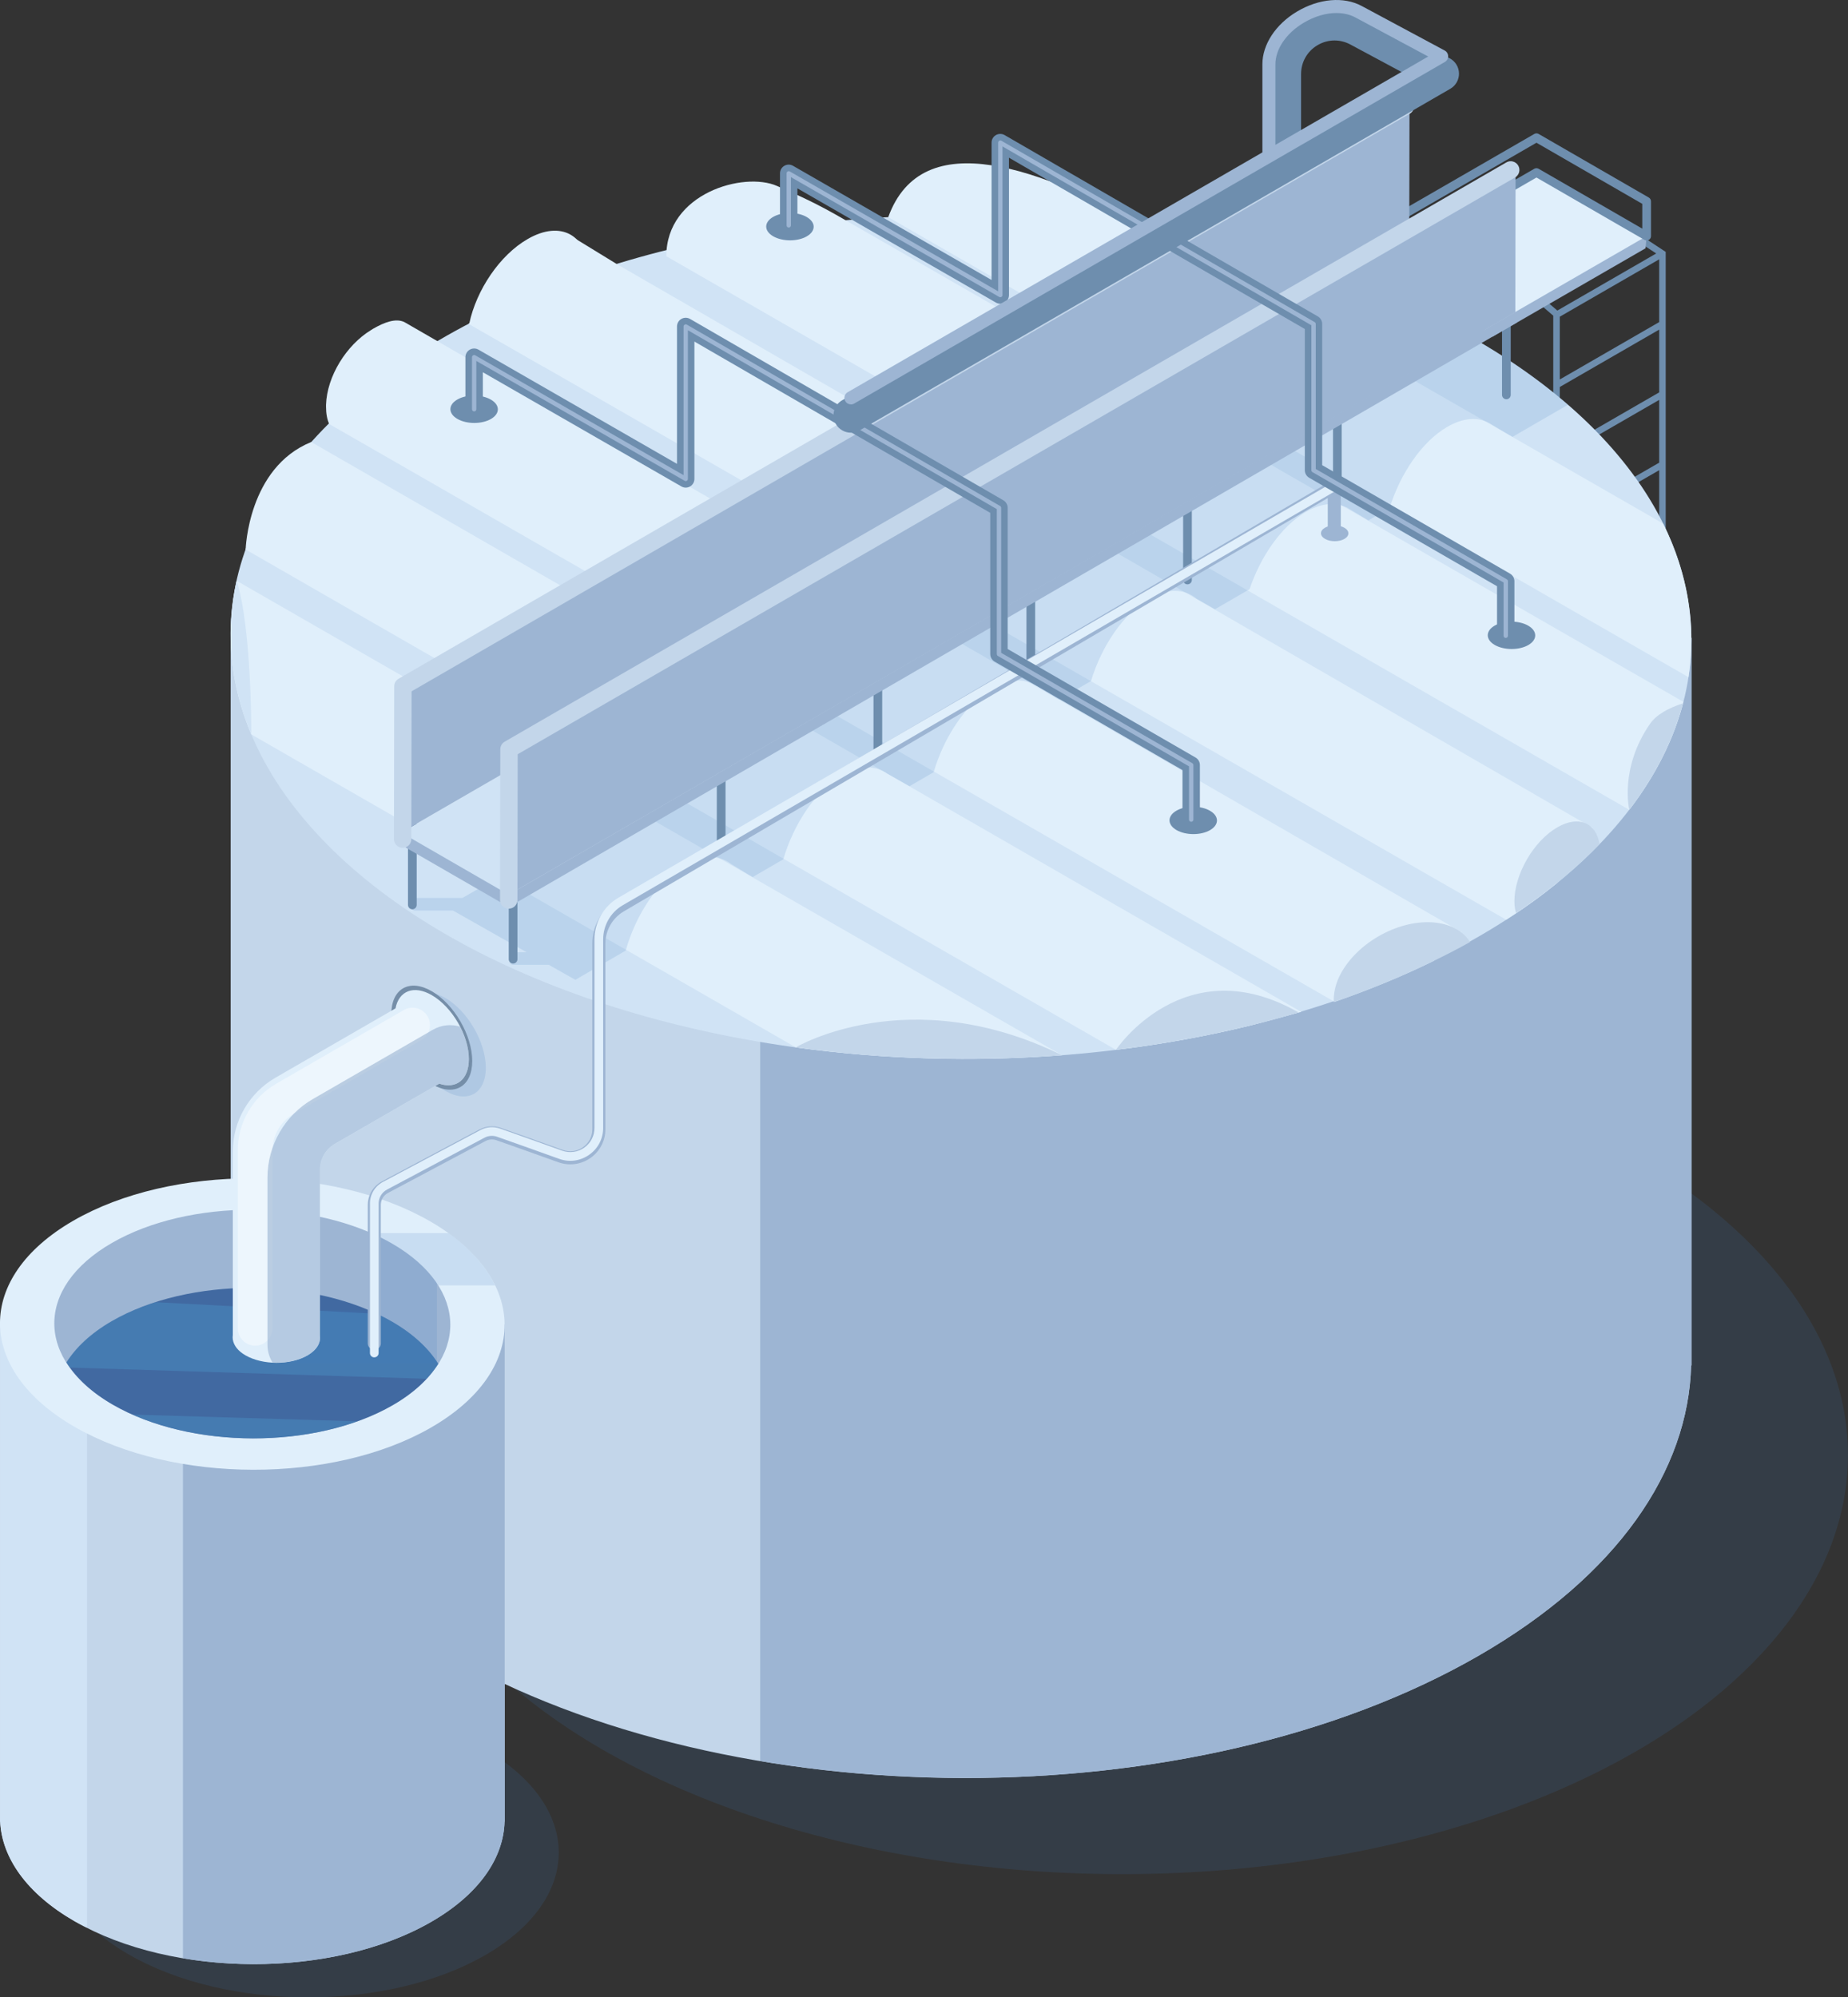 <?xml version="1.0" encoding="UTF-8"?>
<svg xmlns="http://www.w3.org/2000/svg" viewBox="0 0 708.74 765.86">
  <rect x="0" y="0" width="708.74" height="765.86" fill="#333333" stroke="none"/>
  <defs>
    <style>
      .cls-1 {
        fill: #6e8eae;
      }

      .cls-2 {
        fill: #3d79be;
        mix-blend-mode: multiply;
        opacity: .15;
      }

      .cls-3 {
        fill: #4169a1;
      }

      .cls-4 {
        fill: #54b3e6;
        mix-blend-mode: overlay;
        opacity: .24;
      }

      .cls-5 {
        fill: #edf6fd;
      }

      .cls-6 {
        fill: #c3d6ea;
      }

      .cls-7, .cls-8 {
        fill: #9db5d3;
      }

      .cls-9 {
        fill: none;
        isolation: isolate;
      }

      .cls-10 {
        fill: #758ea8;
      }

      .cls-8 {
        opacity: .64;
      }

      .cls-11 {
        fill: #d0e3f5;
      }

      .cls-12 {
        fill: #e0effb;
      }
    </style>
  </defs>
  <g class="cls-9">
    <g id="_レイヤー_2" data-name="レイヤー 2">
      <g id="_レイヤー_2-2" data-name="レイヤー 2">
        <g>
          <path class="cls-1" d="m638.63,448.35l.2-.06V96.59s-8.1-5.33-8.1-5.33l-.16,2.91,4.62,3.02-37.93,21.89-7-6-1.63,1.9,7.07,6.06v350.83h2.5v-.07l40.53-23.34-.11-.12Zm-40.42-326.92l38.12-22v24.07l-38.12,22v-24.07Zm0,26.95l38.12-22v24.07l-38.12,22v-24.06Zm0,26.95l38.12-22v24.07l-38.12,22v-24.06Zm0,26.95l38.12-22v24.07l-38.12,22v-24.07Zm0,26.95l38.12-22v24.07l-38.12,22v-24.07Zm0,26.95l38.12-22v24.07l-38.12,22v-24.07Zm0,26.95l38.12-22v24.07l-38.12,22v-24.07Zm0,26.95l38.12-22v24.07l-38.12,22v-24.07Zm0,26.95l38.12-22v24.07l-38.12,22v-24.07Zm0,26.95l38.12-22v24.07l-38.12,22v-24.07Zm0,26.95l38.12-22v24.07l-38.12,22v-24.07Zm0,26.95l38.12-22v24.07l-38.12,22v-24.07Zm0,26.95l38.12-22v24.07l-38.12,22v-24.06Z"/>
          <g>
            <ellipse class="cls-2" cx="428.61" cy="556.88" rx="161.73" ry="280.13" transform="translate(-130.59 982.47) rotate(-89.69)"/>
            <path class="cls-6" d="m648.71,244.57l-560.24-1.63v275.44c0,.67-.01,1.35,0,2.02v3.15h.15c1.94,40.04,29.39,79.83,82.48,110.48,109.74,63.36,287.1,63.68,396.16.72,53.2-30.72,80.24-70.82,81.32-111.19h.13V244.57Z"/>
            <path class="cls-7" d="m291.54,675.23c94.9,15.96,201.23,2.53,275.72-40.48,53.2-30.72,80.24-70.82,81.32-111.19h.13V244.57l-357.17-1.04v431.7Z"/>
            <ellipse class="cls-11" cx="368.56" cy="244.3" rx="161.73" ry="280.13" transform="translate(122.26 611.53) rotate(-89.69)"/>
          </g>
          <path class="cls-12" d="m340.65,83.27l306.91,176.39c3.03-19.71-.24-39.68-9.7-58.88l-195.15-112.16c-43.59-24.25-89.01-41.29-102.06-5.35Z"/>
          <path class="cls-12" d="m645.61,269.12L324.31,84.46c-11.39-6.66-18.09-9.53-26.29-13.15-12.73-5.63-42.45,2.74-42.48,26.94h0l369.31,212.26c10.18-13.29,17.11-27.21,20.75-41.38Z"/>
          <path class="cls-6" d="m632.84,277.51c-11.83,17.03-7.98,32.99-7.98,32.99,10.04-13.11,16.9-26.85,20.57-40.82-5.49,1.8-10.15,4.3-12.59,7.83Z"/>
          <g>
            <path class="cls-12" d="m225.65,104.63v.33c0,12.28-7.28,26.9-17.16,35.65l-28.57-16.36c0-.07,0-.13.07-.27,2.74-12.82,11.68-26.17,22.36-32.31,12.75-7.41,23.17-1.54,23.3,12.95Z"/>
            <path class="cls-12" d="m610.87,317.47l-13.75,21.16c-5.94,4.81-12.42,9.55-19.49,14.02L208.49,140.62l-28.57-16.36-.2-.13c.07-.07.2-.07.27-.13,14.29-7.48,29.57-13.89,45.66-19.36,3.54-1.2,7.14-2.34,10.75-3.47l374.47,216.31Z"/>
            <path class="cls-6" d="m613.45,323.69c-1.29-8.22-8.02-11.18-16.19-6.46-9.09,5.25-16.46,17.96-16.46,28.39,0,1.7.26,3.16.62,4.51,12.39-8.31,23.06-17.17,32.03-26.44Z"/>
          </g>
          <g>
            <path class="cls-12" d="m560.59,357.39l-.13.13-10.55,10.88c-12.08,5.94-24.84,11.15-38.12,15.76l-.27-.2L136.72,168.59l-10.48-6.01c-.8-1.8-1.2-4.01-1.2-6.61v-.73c.33-10.95,7.81-22.92,17.22-28.66.27-.2.47-.33.74-.47,4.61-2.67,8.81-4.12,12.02-2.65l1.74,1,401.44,231.6c.6.27,1.2.67,1.74,1l.67.33Z"/>
            <path class="cls-6" d="m563.8,361.2c-4.54,2.54-9.15,4.94-13.89,7.21-12.08,5.94-24.84,11.15-38.12,15.76-.07,0-.2.07-.27.07v-.27c-.07-2.94.53-6.14,2.07-9.41,5.94-12.48,22.03-21.83,35.85-20.9,3.41.27,6.34,1.07,8.75,2.4.6.27,1.2.67,1.74,1,.2.13.4.33.53.47,1.34,1.07,2.47,2.27,3.34,3.67Z"/>
          </g>
          <g>
            <path class="cls-12" d="m94.21,210.71l333.77,191.83c17.62-2.13,34.92-5.26,51.68-9.37l19.4-5.18L119.35,169.48c-11.73,13.14-20.09,27.02-25.14,41.22Z"/>
            <path class="cls-6" d="m498.03,388.21c-43.73-25.02-70.04,14.32-70.04,14.32,24.13-2.92,47.71-7.68,70.04-14.32Z"/>
          </g>
          <path class="cls-12" d="m90.76,222.69c-4.34,19.6-2.49,39.58,5.61,58.9l208.82,120.01c33.5,4.59,68.13,5.59,102.08,3L90.76,222.69Z"/>
          <path class="cls-6" d="m407.27,404.6c-58.72-28.8-102.08-3-102.08-3,33.5,4.59,68.13,5.59,102.08,3Z"/>
          <path class="cls-11" d="m90.76,222.69c-4.33,19.58-2.49,39.53,5.59,58.83.07.03.09.06.03.07,0,0,.18-40.62-5.61-58.9Z"/>
          <g>
            <path class="cls-2" d="m186.16,749.62c-37.67,21.75-98.95,21.64-136.85-.25-37.91-21.89-38.1-57.26-.43-79.01,37.67-21.75,98.94-21.64,136.85.25,37.91,21.89,38.1,57.26.43,79.01Z"/>
            <path class="cls-6" d="m193.55,507.79L.01,507.22v189.47c0,.23,0,.46,0,.7v1.09h.05c.67,13.83,10.15,27.58,28.49,38.16,37.91,21.89,99.18,22,136.85.25,18.38-10.61,27.72-24.46,28.09-38.41h.05v-190.69Z"/>
            <path class="cls-11" d="m33.39,507.32l-33.38-.1v189.47c0,.23,0,.46,0,.7v1.09h.05c.67,13.83,10.15,27.58,28.49,38.16,1.55.9,3.2,1.7,4.83,2.52v-231.85Z"/>
            <path class="cls-7" d="m70.17,750.87c32.78,5.51,69.52.87,95.25-13.98,18.38-10.61,27.72-24.46,28.09-38.41h.05v-190.69l-123.39-.36v243.45Z"/>
            <path class="cls-12" d="m165.41,547.32c-37.67,21.75-98.95,21.64-136.86-.25-37.91-21.89-38.1-57.26-.43-79.01,37.67-21.75,98.94-21.64,136.85.25,37.91,21.89,38.1,57.26.43,79.01Z"/>
            <path class="cls-2" d="m171.96,472.81h-30.3v20.06h48.2c-3.48-7.16-9.42-14-17.9-20.06Z"/>
            <path class="cls-7" d="m150.63,538.79c-29.56,17.07-77.64,16.98-107.39-.19-29.75-17.18-29.9-44.93-.34-62,29.56-17.07,77.64-16.98,107.39.19,29.75,17.17,29.9,44.93.34,62Z"/>
            <path class="cls-2" d="m167.53,492.09c-3.73-5.57-9.44-10.8-17.23-15.3-2.7-1.56-5.58-2.92-8.55-4.2v30.04l25.78,19.56v-30.1Z"/>
            <path class="cls-3" d="m150.3,506.75c-29.75-17.17-77.83-17.26-107.39-.19-8.03,4.63-13.78,10.07-17.43,15.85,3.7,5.9,9.57,11.45,17.77,16.18,29.75,17.17,77.83,17.26,107.39.19,8.03-4.63,13.78-10.07,17.43-15.85-3.7-5.9-9.57-11.45-17.77-16.18Z"/>
            <g>
              <path class="cls-4" d="m150.3,506.75c-1.85-1.07-3.77-2.07-5.75-3l-84.89-4.44c-6,1.92-11.66,4.31-16.75,7.25-8.03,4.63-13.78,10.07-17.43,15.85.42.67.96,1.31,1.44,1.97l136.59,4.3c1.74-1.87,3.32-3.78,4.56-5.74-3.7-5.9-9.57-11.45-17.77-16.18Z"/>
              <path class="cls-4" d="m136.96,544.99l-86.08-2.59c25.22,11.17,59.61,12.05,86.08,2.59Z"/>
            </g>
            <path class="cls-2" d="m150.3,506.75c-2.76-1.6-5.73-2.99-8.78-4.29h-36.28v20.06h62.52c-3.71-5.74-9.46-11.15-17.46-15.77Z"/>
          </g>
          <path class="cls-2" d="m186.32,409.44c0,9.84-6.95,13.8-15.52,8.85-8.57-4.95-15.52-16.93-15.52-26.77s6.95-13.8,15.52-8.85c8.57,4.95,15.52,16.93,15.52,26.77Z"/>
          <path class="cls-10" d="m181.11,406.84c0,9.83-6.95,13.8-15.52,8.85-8.57-4.95-15.52-16.93-15.52-26.77s6.95-13.8,15.52-8.85c8.57,4.95,15.52,16.93,15.52,26.77Z"/>
          <path class="cls-12" d="m165.6,381.58c-6.89-3.98-12.63-1.66-13.92,5.07l-46.04,26.58c-10.11,5.84-16.35,16.63-16.35,28.31v70.36c-.09.57-.09,1.14,0,1.72v.07h.01c.36,2.18,1.92,4.31,4.82,5.98,6.59,3.81,17.25,3.83,23.81.04,3.65-2.11,5.18-4.95,4.75-7.72v-63.45c0-4.09,2.18-7.86,5.72-9.9l40.07-23.13c6.47,2.22,11.34-1.54,11.34-9.42,0-9-6.36-19.97-14.2-24.5Z"/>
          <path class="cls-2" d="m601.38,155.18c-10.16-8.78-21.93-17.13-35.37-24.89-.65-.38-6.78-3.38-7.44-3.76l-381.23,217.77h-18.28c-.86,0-1.56.7-1.56,1.56v1.7c0,.86.7,1.56,1.56,1.56h14.64l28.28,16.01h-5.07c-.86,0-1.56.7-1.56,1.56v1.7c0,.86.7,1.56,1.56,1.56h13.57l10.16,5.75,19.33-11.2c3.87-13.86,12.57-27.01,22.72-32.87,6.92-3.99,13.17-3.83,17.68-.36l8.28,5.04,11.77-6.82c3.96-13.62,12.52-26.47,22.51-32.24,6.83-3.94,13.01-3.84,17.51-.49v-.02s8.36,4.73,8.36,4.73l9.27-5.37c3.96-13.61,12.51-26.44,22.5-32.21,6.31-3.64,12.06-3.8,16.44-1.17l-.04-.19,9.16,5.73,12.29-7.12c4.03-13.39,12.46-25.95,22.31-31.63,7.21-4.16,13.68-3.79,18.23.12l7.02,3.97,13.24-7.67c4.25-12.64,12.3-24.27,21.67-29.68,5.76-3.33,11.05-3.75,15.27-1.8v-.1s.51.31.51.31c.1.05.2.13.31.18l7.81,4.69,8.14-4.72c4.09-13.21,12.43-25.54,22.16-31.16,6.01-3.47,11.53-3.81,15.83-1.56h0s9.14,5.43,9.14,5.43l21.33-12.35Z"/>
          <path class="cls-5" d="m97.86,515.97c-3.69,0-6.68-2.99-6.68-6.68v-68.22c0-10.49,5.65-20.27,14.73-25.52l48.97-28.27c3.2-1.85,7.27-.75,9.12,2.44,1.84,3.19.75,7.28-2.45,9.12l-48.97,28.27c-4.97,2.87-8.06,8.22-8.06,13.96v68.22c0,3.69-2.99,6.68-6.68,6.68Z"/>
          <path class="cls-8" d="m165.98,394.86l-46.01,26.57c-10.73,6.18-17.39,17.72-17.39,30.11v64.11c0,2.48.72,4.78,1.91,6.77,4.82.27,9.77-.62,13.45-2.74,3.65-2.11,5.18-4.95,4.75-7.72v-63.45c0-4.09,2.18-7.86,5.72-9.9l40.07-23.13c6.47,2.22,11.34-1.54,11.34-9.42,0-4.01-1.31-8.39-3.4-12.43-3.38-.99-7.13-.68-10.42,1.22Z"/>
          <g>
            <path class="cls-1" d="m196.78,369.46c-.92,0-1.67-.75-1.67-1.67v-32.17c0-.92.75-1.67,1.67-1.67s1.67.75,1.67,1.67v32.17c0,.92-.75,1.67-1.67,1.67Z"/>
            <path class="cls-1" d="m276.58,326.25c-.92,0-1.67-.75-1.67-1.67v-32.17c0-.92.75-1.67,1.67-1.67s1.67.75,1.67,1.67v32.17c0,.92-.75,1.67-1.67,1.67Z"/>
            <path class="cls-1" d="m336.67,291.48c-.92,0-1.67-.75-1.67-1.67v-32.17c0-.92.75-1.67,1.67-1.67s1.67.75,1.67,1.67v32.17c0,.92-.75,1.67-1.67,1.67Z"/>
            <path class="cls-1" d="m395.33,258.36c-.92,0-1.67-.75-1.67-1.67v-32.17c0-.92.75-1.67,1.67-1.67s1.67.75,1.67,1.67v32.17c0,.92-.75,1.67-1.67,1.67Z"/>
            <path class="cls-1" d="m455.42,224.06c-.92,0-1.67-.75-1.67-1.67v-32.17c0-.92.75-1.67,1.67-1.67s1.67.75,1.67,1.67v32.17c0,.92-.75,1.67-1.67,1.67Z"/>
            <path class="cls-1" d="m512.9,190.71c-.92,0-1.67-.75-1.67-1.67v-32.17c0-.92.75-1.67,1.67-1.67s1.67.75,1.67,1.67v32.17c0,.92-.75,1.67-1.67,1.67Z"/>
            <path class="cls-1" d="m577.72,153.09c-.92,0-1.67-.75-1.67-1.67v-32.17c0-.92.75-1.67,1.67-1.67s1.67.75,1.67,1.67v32.17c0,.92-.75,1.67-1.67,1.67Z"/>
            <path class="cls-1" d="m158.14,348.65c-.92,0-1.67-.75-1.67-1.67v-32.17c0-.92.75-1.67,1.67-1.67s1.67.75,1.67,1.67v32.17c0,.92-.75,1.67-1.67,1.67Z"/>
            <polygon class="cls-7" points="581.74 123.67 195.1 347.78 153.91 324.01 153.91 319.28 581.74 110.74 581.74 123.67"/>
            <path class="cls-7" d="m558.09,117.78c4.83,3.7,9.6,7.47,14.3,11.32l58.71-33.9.42-4.66-73.43,27.23Z"/>
            <path class="cls-12" d="m556.64,116.63c4.25,3.22,8.39,6.56,12.52,9.91l62.35-36-42.25-24.39-57.72,33.32c8.81,4.96,17.1,11.1,25.1,17.16Z"/>
            <path class="cls-1" d="m531.54,101.14c-.57,0-1.13-.3-1.45-.83-.46-.8-.18-1.82.61-2.28l57.72-33.32c.52-.3,1.15-.3,1.67,0l39.75,22.95v-9.5l-40.58-23.43-56.88,32.84c-.79.46-1.82.19-2.28-.61-.46-.8-.18-1.82.61-2.28l57.72-33.32c.52-.3,1.15-.3,1.67,0l42.25,24.39c.51.3.83.85.83,1.44v13.35c0,.6-.32,1.15-.83,1.44-.52.3-1.15.3-1.67,0l-41.42-23.91-56.88,32.84c-.26.15-.55.23-.83.23Z"/>
            <polygon class="cls-11" points="552.41 136.07 195.1 343.05 153.91 319.28 511.22 112.31 552.41 136.07"/>
            <polygon class="cls-7" points="581.26 63.94 581.15 119.72 195.1 343.05 195.21 287.28 581.26 63.94"/>
            <polygon class="cls-7" points="540.57 39.81 540.46 95.59 154.41 318.92 154.52 263.15 540.57 39.81"/>
          </g>
          <path class="cls-6" d="m154.42,325.08h0c-1.84,0-3.34-1.5-3.33-3.35l.1-58.6c0-1.19.64-2.29,1.67-2.88L537.33,37.83c1.57-.93,3.63-.38,4.56,1.22.93,1.6.38,3.64-1.22,4.56l-382.82,221.47-.1,56.68c0,1.84-1.5,3.33-3.34,3.33Z"/>
          <path class="cls-6" d="m195.1,348.42h0c-1.85,0-3.34-1.5-3.33-3.34l.11-57.81c0-1.19.64-2.29,1.67-2.88L577.71,62.27c1.57-.93,3.63-.38,4.56,1.22.93,1.6.38,3.64-1.22,4.56l-382.5,221.15-.1,55.89c0,1.84-1.5,3.33-3.34,3.33Z"/>
          <path class="cls-12" d="m236.43,101.18l-19.35-11.85-27.09,24.01s60.32,21.76,61.27,21.53c.95-.24-14.84-33.68-14.84-33.68Z"/>
          <path class="cls-12" d="m94.21,210.71s.85-31.36,25.14-41.22l2.52,29.57-27.66,11.66Z"/>
          <path class="cls-7" d="m143.55,517.59c-1.38,0-2.5-1.12-2.5-2.5v-53.08c0-3.79,2.08-7.25,5.43-9.03l37.38-19.89c2.52-1.34,5.51-1.57,8.17-.63,5.03,1.77,15.16,5.34,23.81,8.47,2.61.95,5.44.58,7.73-1.03,2.28-1.6,3.59-4.12,3.59-6.9v-71.2c0-6.81,3.64-13.19,9.51-16.65l273.78-160.72c.78-.45,1.73-.46,2.51-.01.78.44,1.26,1.27,1.26,2.17v17.11c0,1.38-1.12,2.5-2.5,2.5s-2.5-1.12-2.5-2.5v-12.74l-270.01,158.51c-4.34,2.56-7.04,7.29-7.04,12.33v71.2c0,4.44-2.09,8.45-5.72,11.01-3.59,2.52-8.18,3.13-12.32,1.64-8.63-3.12-18.74-6.69-23.76-8.45-1.38-.49-2.86-.37-4.17.32l-37.38,19.89c-1.71.91-2.77,2.67-2.77,4.61v53.08c0,1.38-1.12,2.5-2.5,2.5Z"/>
          <path class="cls-12" d="m143.55,520.47c-.92,0-1.67-.75-1.67-1.67v-57.32c0-3.48,1.91-6.66,4.99-8.29l37.38-19.89c2.31-1.23,5.04-1.44,7.5-.58,5.03,1.77,15.15,5.34,23.8,8.47,2.88,1.04,5.98.63,8.5-1.13,2.5-1.76,3.94-4.52,3.94-7.59v-72.29c0-6.52,3.49-12.62,9.1-15.92l273.78-159.1c.79-.47,1.82-.2,2.28.61.46.8.2,1.82-.6,2.28l-273.78,159.09c-4.6,2.7-7.45,7.7-7.45,13.04v72.29c0,4.17-1.96,7.93-5.37,10.32-3.41,2.39-7.62,2.97-11.55,1.54-8.63-3.12-18.74-6.69-23.77-8.46-1.6-.56-3.32-.43-4.83.37l-37.38,19.89c-1.98,1.05-3.21,3.1-3.21,5.34v57.32c0,.92-.75,1.67-1.67,1.67Z"/>
          <path class="cls-7" d="m515.6,206.64c-2.05,1.18-5.37,1.18-7.43-.01-2.06-1.19-2.07-3.11-.02-4.29,2.05-1.18,5.37-1.18,7.43.01,2.06,1.19,2.07,3.11.02,4.29Z"/>
          <path class="cls-1" d="m464.08,318.3c-3.54,2.05-9.3,2.03-12.87-.02-3.56-2.06-3.58-5.38-.04-7.43,3.54-2.05,9.3-2.03,12.87.02,3.57,2.06,3.58,5.38.04,7.43Z"/>
          <path class="cls-1" d="m586.14,247.33c-3.54,2.04-9.3,2.03-12.87-.02s-3.58-5.38-.04-7.43c3.54-2.05,9.3-2.03,12.87.02,3.56,2.06,3.58,5.38.04,7.43Z"/>
          <path class="cls-1" d="m188.29,160.65c-3.54,2.05-9.3,2.03-12.87-.02-3.56-2.06-3.58-5.38-.04-7.43,3.54-2.05,9.3-2.03,12.87.02,3.57,2.06,3.58,5.38.04,7.43Z"/>
          <path class="cls-1" d="m309.41,90.63c-3.54,2.05-9.3,2.03-12.87-.02-3.57-2.06-3.58-5.39-.04-7.43,3.54-2.04,9.3-2.03,12.87.02,3.57,2.06,3.58,5.38.04,7.43Z"/>
          <path class="cls-1" d="m456.84,317.61c-1.84,0-3.34-1.49-3.34-3.34v-18.98l-72.05-41.6c-1.03-.6-1.67-1.7-1.67-2.89v-54.15l-113.46-65.68v52.66c0,1.19-.63,2.29-1.67,2.89-1.02.6-2.29.6-3.33,0l-76.14-43.79v14.19c0,1.84-1.49,3.34-3.34,3.34s-3.34-1.49-3.34-3.34v-19.96c0-1.19.63-2.29,1.67-2.89,1.03-.59,2.3-.6,3.33,0l76.14,43.79v-52.68c0-1.19.64-2.3,1.67-2.89,1.04-.59,2.31-.59,3.34,0l120.15,69.54c1.03.6,1.66,1.7,1.66,2.89v54.14l72.05,41.6c1.03.6,1.67,1.7,1.67,2.89v20.91c0,1.84-1.49,3.34-3.34,3.34Z"/>
          <path class="cls-7" d="m456.84,315.1c-.46,0-.83-.37-.83-.83v-20.43l-73.3-42.32c-.26-.15-.42-.43-.42-.72v-55.59l-118.47-68.58v57c0,.3-.16.57-.42.72-.26.15-.57.15-.83,0l-79.89-45.95v18.52c0,.46-.37.83-.83.83s-.83-.37-.83-.83v-19.96c0-.3.16-.57.42-.72.26-.15.57-.15.83,0l79.89,45.95v-57c0-.3.16-.57.42-.72s.57-.15.83,0l120.14,69.54c.26.15.42.43.42.72v55.59l73.3,42.32c.26.15.42.43.42.72v20.91c0,.46-.37.83-.83.83Z"/>
          <path class="cls-1" d="m577.48,247.11c-1.84,0-3.34-1.49-3.34-3.34v-18.98l-72.05-41.6c-1.03-.6-1.67-1.7-1.67-2.89v-54.15l-113.46-65.68v52.66c0,1.19-.63,2.29-1.67,2.89-1.02.6-2.29.6-3.33,0l-76.14-43.79v14.19c0,1.85-1.49,3.34-3.34,3.34s-3.34-1.49-3.34-3.34v-19.96c0-1.19.63-2.29,1.67-2.89,1.02-.6,2.3-.6,3.33,0l76.14,43.79v-52.68c0-1.19.64-2.3,1.67-2.89,1.04-.59,2.31-.59,3.34,0l120.13,69.54c1.03.6,1.66,1.7,1.66,2.89v54.14l72.05,41.6c1.03.6,1.67,1.7,1.67,2.89v20.91c0,1.84-1.49,3.34-3.34,3.34Z"/>
          <path class="cls-7" d="m577.48,244.61c-.46,0-.83-.37-.83-.83v-20.43l-73.3-42.32c-.26-.15-.42-.43-.42-.72v-55.59l-118.46-68.58v57c0,.3-.16.57-.42.72s-.57.15-.83,0l-79.89-45.95v18.52c0,.46-.37.83-.83.83s-.83-.37-.83-.83v-19.96c0-.3.16-.57.42-.72.26-.15.57-.15.83,0l79.89,45.95v-57.01c0-.3.16-.57.42-.72.26-.15.57-.15.83,0l120.13,69.54c.26.15.42.43.42.72v55.59l73.3,42.32c.26.15.42.43.42.72v20.91c0,.46-.37.83-.83.83Z"/>
          <path class="cls-1" d="m326.35,165.91c-2.31,0-4.55-1.19-5.78-3.33-1.85-3.19-.76-7.28,2.43-9.12l162.64-94.03v-31.07c0-9.29,4.76-17.69,12.73-22.46,7.98-4.77,17.63-4.99,25.82-.61l31.84,17.08c2.13,1.14,3.48,3.36,3.52,5.78.04,2.42-1.24,4.67-3.33,5.89l-226.53,130.98c-1.06.61-2.2.9-3.34.9ZM511.81,15.52c-2.27,0-4.54.62-6.58,1.84-3.9,2.33-6.24,6.45-6.24,11v23.35l40.17-23.23-21.28-11.42c-1.92-1.03-4-1.54-6.07-1.54Z"/>
          <path class="cls-7" d="m326.35,155.06c-.86,0-1.7-.45-2.16-1.25-.7-1.2-.29-2.73.91-3.42l159.05-91.96s0-.1,0-.15V24.63c0-7.56,5.07-15.29,13.23-20.17,8.42-5.04,17.94-5.87,24.85-2.17l31.84,17.08c.8.43,1.3,1.26,1.32,2.17.01.91-.46,1.75-1.25,2.21l-226.53,130.98c-.39.23-.82.34-1.25.34ZM512.54,4.99c-4.02,0-8.44,1.28-12.6,3.77-6.66,3.98-10.79,10.07-10.79,15.88v30.9l58.59-33.87-27.89-14.96c-2.14-1.15-4.64-1.71-7.31-1.71Z"/>
        </g>
      </g>
    </g>
  </g>
</svg>